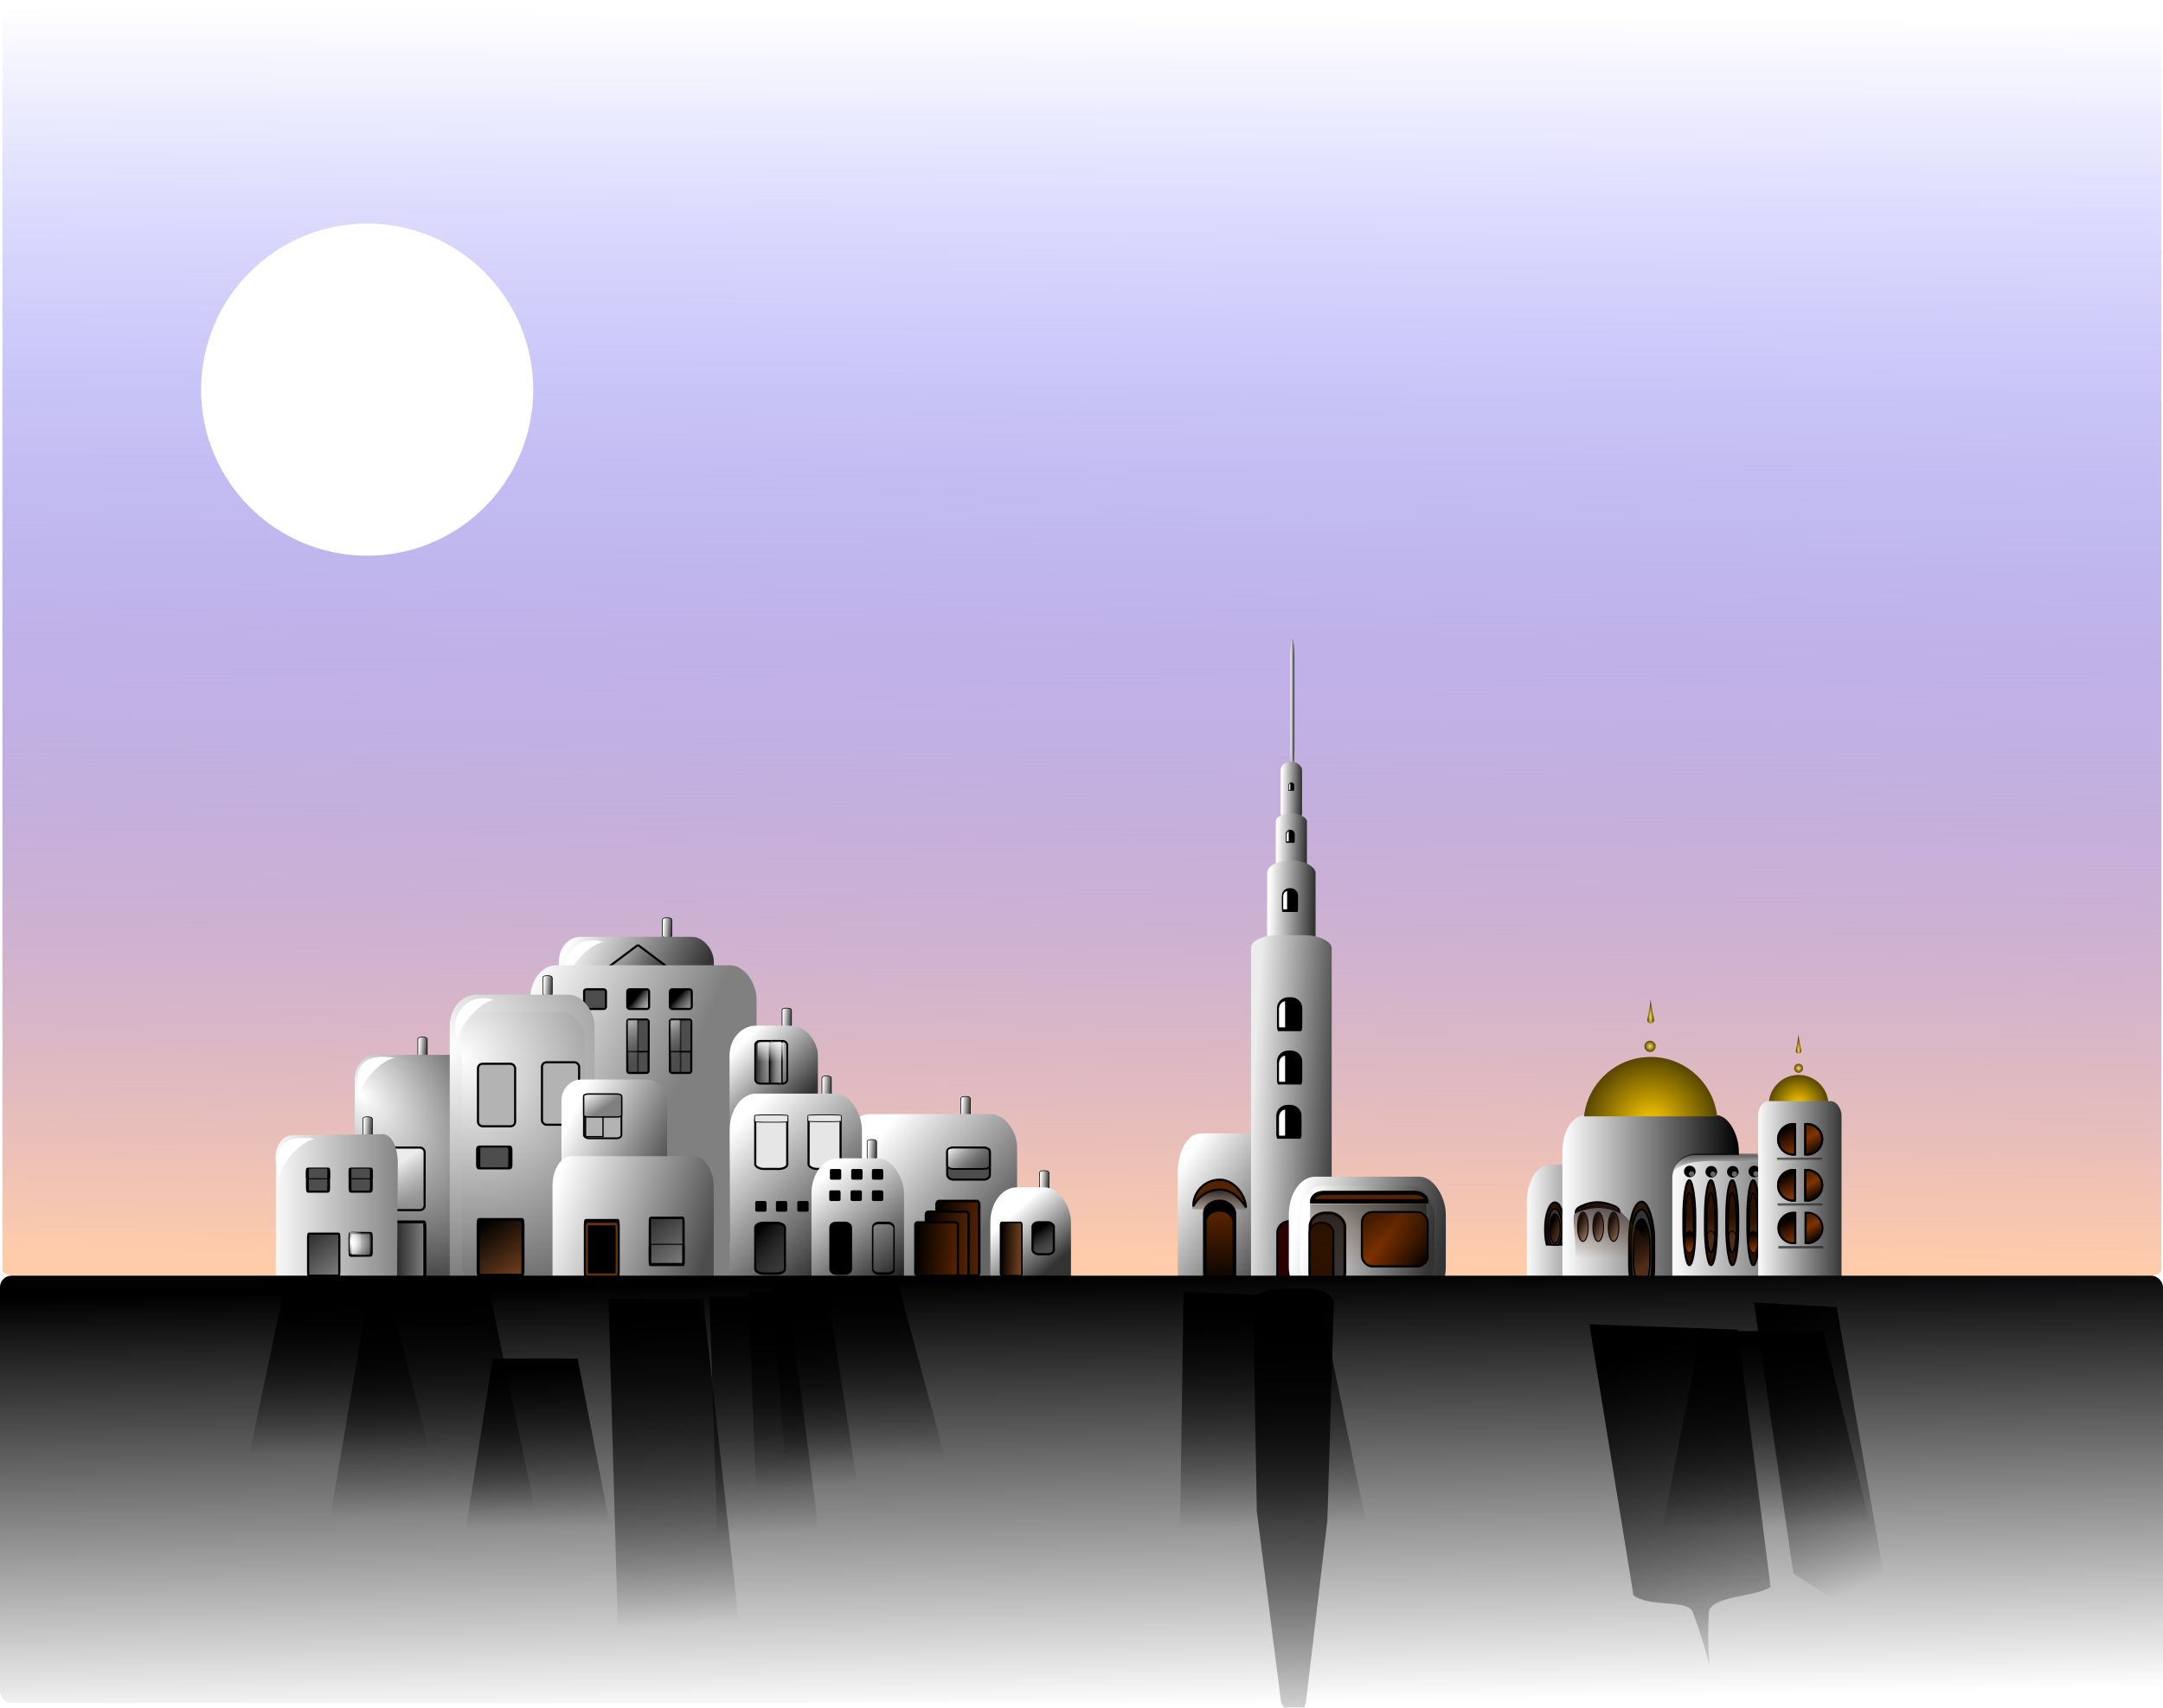 <?xml version="1.0" encoding="UTF-8"?>
<svg version="1.1" viewBox="0 0 1014.1 800.54" xmlns="http://www.w3.org/2000/svg" xmlns:xlink="http://www.w3.org/1999/xlink">
<defs>
<linearGradient id="g">
<stop offset="0"/>
<stop stop-opacity="0" offset="1"/>
</linearGradient>
<linearGradient id="i">
<stop offset="0"/>
<stop stop-color="#803300" offset="1"/>
</linearGradient>
<linearGradient id="o">
<stop stop-color="#fd5" offset="0"/>
<stop stop-color="#540" offset="1"/>
</linearGradient>
<linearGradient id="l">
<stop offset="0"/>
<stop stop-color="#a40" stop-opacity="0" offset="1"/>
</linearGradient>
<linearGradient id="r">
<stop stop-color="#fc0" offset="0"/>
<stop stop-color="#540" offset="1"/>
</linearGradient>
<linearGradient id="m">
<stop stop-color="#520" offset="0"/>
<stop stop-color="#803300" offset=".344"/>
<stop offset="1"/>
</linearGradient>
<linearGradient id="c">
<stop stop-color="#fff" offset="0"/>
<stop stop-color="#333" offset="1"/>
</linearGradient>
<linearGradient id="t">
<stop offset="0"/>
<stop stop-color="#520" stop-opacity="0" offset="1"/>
</linearGradient>
<linearGradient id="u">
<stop stop-color="#fff" offset="0"/>
<stop offset="1"/>
</linearGradient>
<linearGradient id="v">
<stop offset="0"/>
<stop stop-color="#784421" offset="1"/>
</linearGradient>
<linearGradient id="p">
<stop offset="0"/>
<stop stop-color="#520" offset="1"/>
</linearGradient>
<linearGradient id="e">
<stop stop-color="#f9f9f9" offset="0"/>
<stop stop-color="#333" offset="1"/>
</linearGradient>
<linearGradient id="w">
<stop stop-color="#333" offset="0"/>
<stop stop-color="#e6e6e6" stop-opacity="0" offset="1"/>
</linearGradient>
<linearGradient id="aa">
<stop stop-color="#333" offset="0"/>
<stop stop-color="#808080" offset="1"/>
</linearGradient>
<filter id="d" color-interpolation-filters="sRGB">
<feGaussianBlur stdDeviation="0.172"/>
</filter>
<linearGradient id="dh" x1="192.32" x2="206.48" y1="727.31" y2="746.52" gradientTransform="translate(-45.566 306.75)" gradientUnits="userSpaceOnUse" xlink:href="#aa"/>
<filter id="ad" color-interpolation-filters="sRGB">
<feGaussianBlur stdDeviation="0.045"/>
</filter>
<filter id="ac" color-interpolation-filters="sRGB">
<feGaussianBlur stdDeviation="0.136"/>
</filter>
<filter id="n" color-interpolation-filters="sRGB">
<feGaussianBlur stdDeviation="0.045"/>
</filter>
<filter id="dw" color-interpolation-filters="sRGB">
<feGaussianBlur stdDeviation="0.591"/>
</filter>
<radialGradient id="ak" cx="213.31" cy="982.01" r="34.593" gradientTransform="matrix(3.496 3.794 -3.34 3.181 2745.3 -2988.1)" gradientUnits="userSpaceOnUse" xlink:href="#c"/>
<linearGradient id="dg" x1="127.04" x2="190.52" y1="1016" y2="1016" gradientUnits="userSpaceOnUse">
<stop stop-color="#fff" offset="0"/>
<stop stop-color="#808080" offset="1"/>
</linearGradient>
<linearGradient id="df" x1="192.32" x2="206.48" y1="727.31" y2="746.52" gradientTransform="translate(32.83 304.73)" gradientUnits="userSpaceOnUse" xlink:href="#v"/>
<radialGradient id="aj" cx="171.21" cy="990.61" r="30.002" gradientTransform="matrix(2 2.5 -1.543 1.235 1356.4 -683.69)" gradientUnits="userSpaceOnUse">
<stop stop-color="#fff" offset="0"/>
<stop stop-color="#4d4d4d" offset="1"/>
</radialGradient>
<linearGradient id="de" x1="191.61" x2="205.57" y1="734.3" y2="734.3" gradientTransform="translate(32.83 304.73)" gradientUnits="userSpaceOnUse">
<stop offset="0"/>
<stop stop-color="#808080" offset="1"/>
</linearGradient>
<radialGradient id="q" cx="166.34" cy="1038.1" r="4.432" gradientTransform="matrix(.793 2.093 -1.709 1.128 1807.7 -482.01)" gradientUnits="userSpaceOnUse">
<stop stop-color="#fff" offset="0"/>
<stop stop-color="#fff" stop-opacity="0" offset="1"/>
</radialGradient>
<linearGradient id="z" x1="165" x2="172.58" y1="1037.4" y2="1037.4" gradientUnits="userSpaceOnUse" xlink:href="#g"/>
<linearGradient id="dd" x1="262.23" x2="338.81" y1="1007.2" y2="1032.7" gradientTransform="matrix(.949 0 0 .978 13.913 21.593)" gradientUnits="userSpaceOnUse">
<stop stop-color="#fff" offset="0"/>
<stop stop-color="#4d4d4d" offset="1"/>
</linearGradient>
<linearGradient id="y" x1="192.32" x2="206.48" y1="727.31" y2="746.52" gradientTransform="translate(32.83 304.73)" gradientUnits="userSpaceOnUse" xlink:href="#aa"/>
<linearGradient id="dc" x1="264.15" x2="329.44" y1="678.69" y2="710.13" gradientUnits="userSpaceOnUse">
<stop stop-color="#fff" offset="0"/>
<stop offset="1"/>
</linearGradient>
<linearGradient id="db" x1="276.4" x2="281.45" y1="968.65" y2="975.72" gradientUnits="userSpaceOnUse">
<stop stop-color="#e6e6e6" offset="0"/>
<stop stop-color="#808080" offset="1"/>
</linearGradient>
<linearGradient id="da" x1="249.63" x2="326.66" y1="910.44" y2="944.65" gradientTransform="matrix(1 0 0 1.012 0 -10.5)" gradientUnits="userSpaceOnUse">
<stop stop-color="#fff" offset="0"/>
<stop stop-color="#808080" offset="1"/>
</linearGradient>
<linearGradient id="cz" x1="266.55" x2="323.63" y1="898.19" y2="925.21" gradientUnits="userSpaceOnUse">
<stop stop-color="#fff" offset="0"/>
<stop stop-color="#333" offset="1"/>
</linearGradient>
<linearGradient id="cy" x1="316.56" x2="325" y1="933.92" y2="947.36" gradientUnits="userSpaceOnUse">
<stop stop-color="#e6e6e6" offset="0"/>
<stop stop-color="#4d4d4d" stop-opacity="0" offset="1"/>
</linearGradient>
<linearGradient id="cx" x1="295.97" x2="305" y1="934.43" y2="952.36" gradientUnits="userSpaceOnUse">
<stop stop-color="#e6e6e6" offset="0"/>
<stop stop-color="#4d4d4d" stop-opacity="0" offset="1"/>
</linearGradient>
<linearGradient id="cw" x1="294.84" x2="310" y1="594.59" y2="604.09" gradientUnits="userSpaceOnUse">
<stop stop-color="#999" offset="0"/>
<stop stop-color="#333" offset="1"/>
</linearGradient>
<linearGradient id="cv" x1="343.58" x2="410" y1="984.93" y2="1052.4" gradientUnits="userSpaceOnUse">
<stop stop-color="#fff" offset="0"/>
<stop offset="1"/>
</linearGradient>
<linearGradient id="x" x1="225.67" x2="244.71" y1="1032.6" y2="1055.5" gradientUnits="userSpaceOnUse" xlink:href="#g"/>
<linearGradient id="cu" x1="347.24" x2="375" y1="637.27" y2="664.09" gradientUnits="userSpaceOnUse" xlink:href="#c"/>
<linearGradient id="ct" x1="355.83" x2="368.96" y1="952.1" y2="952.23" gradientUnits="userSpaceOnUse" xlink:href="#w"/>
<linearGradient id="cs" x1="355.83" x2="368.96" y1="952.1" y2="952.23" gradientTransform="matrix(.56 0 0 1.011 162.84 -10.538)" gradientUnits="userSpaceOnUse" xlink:href="#w"/>
<linearGradient id="cr" x1="362.27" x2="362.39" y1="941.25" y2="952.1" gradientUnits="userSpaceOnUse">
<stop stop-color="#fff" offset="0"/>
<stop stop-color="#fff" stop-opacity="0" offset="1"/>
</linearGradient>
<linearGradient id="cq" x1="365.55" x2="369.59" y1="623.89" y2="624.14" gradientTransform="translate(2.525 307.76)" gradientUnits="userSpaceOnUse" xlink:href="#e"/>
<filter id="f" color-interpolation-filters="sRGB">
<feGaussianBlur stdDeviation="0.103"/>
</filter>
<linearGradient id="cp" x1="385.12" x2="425" y1="1010.6" y2="1062.4" gradientTransform="matrix(1 0 0 1.053 0 -56.33)" gradientUnits="userSpaceOnUse">
<stop stop-color="#fff" offset="0"/>
<stop offset="1"/>
</linearGradient>
<filter id="ab" color-interpolation-filters="sRGB">
<feGaussianBlur stdDeviation="0.117"/>
</filter>
<filter id="dv" color-interpolation-filters="sRGB">
<feGaussianBlur stdDeviation="0.117"/>
</filter>
<linearGradient id="co" x1="190.36" x2="200" y1="998.08" y2="1012.4" gradientUnits="userSpaceOnUse">
<stop stop-color="#ececec" offset="0"/>
<stop stop-color="#b3b3b3" stop-opacity="0" offset="1"/>
</linearGradient>
<linearGradient id="cn" x1="414.29" x2="465" y1="985.58" y2="1027.4" gradientUnits="userSpaceOnUse">
<stop stop-color="#fff" offset="0"/>
<stop stop-color="#666" offset="1"/>
</linearGradient>
<linearGradient id="cm" x1="474.64" x2="495" y1="1024.5" y2="1047.4" gradientUnits="userSpaceOnUse">
<stop stop-color="#fff" offset="0"/>
<stop stop-color="#333" offset="1"/>
</linearGradient>
<linearGradient id="cl" x1="430" x2="450" y1="732.67" y2="734.09" gradientUnits="userSpaceOnUse" xlink:href="#p"/>
<linearGradient id="ck" x1="430" x2="450" y1="732.67" y2="734.09" gradientTransform="matrix(1 0 0 1.2 5 159.45)" gradientUnits="userSpaceOnUse" xlink:href="#p"/>
<linearGradient id="cj" x1="430" x2="450" y1="732.67" y2="734.09" gradientTransform="matrix(1 0 0 1.4 10 10.63)" gradientUnits="userSpaceOnUse" xlink:href="#p"/>
<linearGradient id="ci" x1="445" x2="465" y1="684.09" y2="699.09" gradientTransform="matrix(1 0 0 .667 0 536.3)" gradientUnits="userSpaceOnUse">
<stop stop-color="#fff" offset="0"/>
<stop stop-color="#666" stop-opacity="0" offset="1"/>
</linearGradient>
<linearGradient id="ch" x1="430" x2="450" y1="732.67" y2="734.09" gradientTransform="matrix(.5 0 0 1 255 308.27)" gradientUnits="userSpaceOnUse" xlink:href="#v"/>
<linearGradient id="cg" x1="487.5" x2="495" y1="723.02" y2="734.09" gradientUnits="userSpaceOnUse">
<stop offset="0"/>
<stop stop-opacity="0" offset="1"/>
</linearGradient>
<radialGradient id="ai" cx="213.31" cy="982.01" r="34.593" gradientTransform="matrix(2.968 3.397 -2.835 2.847 2368.1 -2570.3)" gradientUnits="userSpaceOnUse" xlink:href="#c"/>
<filter id="du" color-interpolation-filters="sRGB">
<feGaussianBlur stdDeviation="1.416"/>
</filter>
<linearGradient id="cf" x1="365.55" x2="369.59" y1="623.89" y2="624.14" gradientTransform="translate(-53.571 265.41)" gradientUnits="userSpaceOnUse" xlink:href="#e"/>
<linearGradient id="ce" x1="365.55" x2="369.59" y1="623.89" y2="624.14" gradientTransform="translate(-109.64 292.55)" gradientUnits="userSpaceOnUse" xlink:href="#e"/>
<linearGradient id="cd" x1="553.82" x2="623.52" y1="1002.4" y2="1050.1" gradientUnits="userSpaceOnUse" xlink:href="#u"/>
<linearGradient id="cc" x1="588.16" x2="630.59" y1="968.52" y2="971.04" gradientUnits="userSpaceOnUse">
<stop stop-color="#ececec" offset="0"/>
<stop stop-color="#333" offset="1"/>
</linearGradient>
<linearGradient id="cb" x1="573.01" x2="574.02" y1="1023.8" y2="1058.4" gradientUnits="userSpaceOnUse">
<stop stop-color="#520" offset="0"/>
<stop stop-color="#520" stop-opacity="0" offset="1"/>
</linearGradient>
<linearGradient id="ca" x1="572.5" x2="573.01" y1="701.22" y2="716.62" gradientUnits="userSpaceOnUse" xlink:href="#t"/>
<filter id="dt" color-interpolation-filters="sRGB">
<feGaussianBlur stdDeviation="0.189"/>
</filter>
<linearGradient id="bz" x1="608.11" x2="676.8" y1="1030.4" y2="1041.8" gradientUnits="userSpaceOnUse" xlink:href="#c"/>
<linearGradient id="s" x1="608.11" x2="676.8" y1="1030.4" y2="1041.8" gradientTransform="matrix(.856 0 0 .856 92.497 149.27)" gradientUnits="userSpaceOnUse" xlink:href="#c"/>
<filter id="ds" color-interpolation-filters="sRGB">
<feGaussianBlur stdDeviation="0.572"/>
</filter>
<filter id="dr" color-interpolation-filters="sRGB">
<feGaussianBlur stdDeviation="1.143"/>
</filter>
<filter id="dq" color-interpolation-filters="sRGB">
<feGaussianBlur stdDeviation="0.409"/>
</filter>
<linearGradient id="by" x1="642.71" x2="669.98" y1="717.07" y2="737.53" gradientUnits="userSpaceOnUse" xlink:href="#m"/>
<filter id="dp" x="-.026" y="-.295" width="1.052" height="1.589" color-interpolation-filters="sRGB">
<feGaussianBlur stdDeviation="0.591"/>
</filter>
<linearGradient id="bx" x1="641.7" x2="641.19" y1="702.17" y2="740.56" gradientUnits="userSpaceOnUse" xlink:href="#t"/>
<filter id="do" color-interpolation-filters="sRGB">
<feGaussianBlur stdDeviation="0.447"/>
</filter>
<linearGradient id="bw" x1="595.99" x2="616.95" y1="570.6" y2="571.11" gradientUnits="userSpaceOnUse" xlink:href="#c"/>
<linearGradient id="bv" x1="595.99" x2="616.95" y1="570.6" y2="571.11" gradientTransform="matrix(.643 0 0 .643 216.55 482.51)" gradientUnits="userSpaceOnUse" xlink:href="#c"/>
<linearGradient id="bu" x1="595.99" x2="616.95" y1="570.6" y2="571.11" gradientTransform="matrix(.443 0 0 .66 337.82 448.75)" gradientUnits="userSpaceOnUse" xlink:href="#c"/>
<linearGradient id="bt" x1="595.99" x2="616.95" y1="570.6" y2="571.11" gradientTransform="matrix(.081 0 0 1.433 557.74 -33.279)" gradientUnits="userSpaceOnUse" xlink:href="#c"/>
<linearGradient id="bs" x1="716.2" x2="759.63" y1="1033.9" y2="1033.9" gradientUnits="userSpaceOnUse" xlink:href="#c"/>
<linearGradient id="br" x1="733.42" x2="816.15" y1="1023.8" y2="1023.8" gradientUnits="userSpaceOnUse" xlink:href="#u"/>
<linearGradient id="bq" x1="784.39" x2="855.09" y1="1034.4" y2="1034.4" gradientUnits="userSpaceOnUse" xlink:href="#c"/>
<linearGradient id="bp" x1="824.29" x2="865.19" y1="1016.3" y2="1016.3" gradientUnits="userSpaceOnUse" xlink:href="#c"/>
<radialGradient id="ah" cx="776.07" cy="657.67" r="31.929" gradientTransform="translate(-1.284 15.357)" gradientUnits="userSpaceOnUse" xlink:href="#r"/>
<linearGradient id="bo" x1="728.75" x2="737.68" y1="1027.7" y2="1031.6" gradientTransform="translate(0 -.357)" gradientUnits="userSpaceOnUse" xlink:href="#l"/>
<linearGradient id="bn" x1="768.04" x2="776.43" y1="1031.5" y2="1045" gradientUnits="userSpaceOnUse">
<stop offset="0"/>
<stop stop-color="#502d16" offset="1"/>
</linearGradient>
<linearGradient id="bm" x1="728.75" x2="737.68" y1="1027.7" y2="1031.6" gradientTransform="translate(27.5,-1.25)" gradientUnits="userSpaceOnUse" xlink:href="#l"/>
<linearGradient id="bl" x1="728.75" x2="737.68" y1="1027.7" y2="1031.6" gradientTransform="translate(20.312 -1.25)" gradientUnits="userSpaceOnUse" xlink:href="#l"/>
<linearGradient id="bk" x1="728.75" x2="737.68" y1="1027.7" y2="1031.6" gradientTransform="translate(13.125,-1.25)" gradientUnits="userSpaceOnUse" xlink:href="#l"/>
<linearGradient id="bj" x1="749.91" x2="750.06" y1="1021.4" y2="1036.8" gradientTransform="matrix(1.376 0 0 1.713 -282.1 -731.54)" gradientUnits="userSpaceOnUse">
<stop stop-color="#241c1c" offset="0"/>
<stop stop-color="#520" stop-opacity="0" offset="1"/>
</linearGradient>
<filter id="dn" color-interpolation-filters="sRGB">
<feGaussianBlur stdDeviation="0.537"/>
</filter>
<linearGradient id="k" x1="795.27" x2="791.07" y1="1033.2" y2="1025.8" gradientUnits="userSpaceOnUse">
<stop stop-color="#502d16" offset="0"/>
<stop stop-color="#502d16" stop-opacity="0" offset="1"/>
</linearGradient>
<linearGradient id="j" x1="792.59" x2="793.39" y1="1032.4" y2="1040" gradientUnits="userSpaceOnUse" xlink:href="#i"/>
<linearGradient id="bi" x1="805.18" x2="805.71" y1="995.96" y2="1003.1" gradientUnits="userSpaceOnUse">
<stop offset="0"/>
<stop stop-color="#fff" offset="1"/>
</linearGradient>
<radialGradient id="ag" cx="776.07" cy="657.67" r="31.929" gradientTransform="matrix(.445 0 0 .445 498.68 679.53)" gradientUnits="userSpaceOnUse" xlink:href="#r"/>
<radialGradient id="h" cx="844.87" cy="647.53" r="2.098" gradientUnits="userSpaceOnUse" xlink:href="#o"/>
<radialGradient id="af" cx="844.76" cy="647.32" r="2.098" gradientTransform="matrix(.878 -.011 .049 3.755 71.505 -1774.7)" gradientUnits="userSpaceOnUse" xlink:href="#o"/>
<radialGradient id="ae" cx="844.76" cy="647.32" r="2.098" gradientTransform="matrix(.675 -.009 .037 2.885 180.61 -928.68)" gradientUnits="userSpaceOnUse" xlink:href="#o"/>
<filter id="dm" color-interpolation-filters="sRGB">
<feGaussianBlur stdDeviation="0.38"/>
</filter>
<linearGradient id="bh" x1="837.16" x2="842.47" y1="983.67" y2="995.04" gradientUnits="userSpaceOnUse" xlink:href="#i"/>
<linearGradient id="bg" x1="837.16" x2="841.46" y1="1005.1" y2="1015.2" gradientUnits="userSpaceOnUse" xlink:href="#i"/>
<linearGradient id="bf" x1="837.92" x2="842.34" y1="1026.6" y2="1036.5" gradientUnits="userSpaceOnUse" xlink:href="#i"/>
<linearGradient id="be" x1="848.53" x2="855.22" y1="982.66" y2="994.15" gradientUnits="userSpaceOnUse" xlink:href="#m"/>
<linearGradient id="bd" x1="848.65" x2="854.34" y1="1005.3" y2="1015.2" gradientUnits="userSpaceOnUse" xlink:href="#m"/>
<linearGradient id="bc" x1="849.03" x2="854.84" y1="1025.1" y2="1034.6" gradientUnits="userSpaceOnUse" xlink:href="#m"/>
<filter id="dl" color-interpolation-filters="sRGB">
<feGaussianBlur stdDeviation="0.622"/>
</filter>
<filter id="dk" color-interpolation-filters="sRGB">
<feGaussianBlur stdDeviation="1.067"/>
</filter>
<linearGradient id="bb" x1="844.31" x2="844.34" y1="688.23" y2="690.24" gradientUnits="userSpaceOnUse">
<stop offset="0"/>
<stop stop-opacity="0" offset="1"/>
</linearGradient>
<linearGradient id="ba" x1="844.74" x2="844.77" y1="687.96" y2="690.21" gradientUnits="userSpaceOnUse">
<stop offset="0"/>
<stop stop-opacity="0" offset="1"/>
</linearGradient>
<linearGradient id="az" x1="844.9" x2="844.96" y1="687.27" y2="690.65" gradientUnits="userSpaceOnUse">
<stop offset="0"/>
<stop stop-opacity="0" offset="1"/>
</linearGradient>
<linearGradient id="ay" x1="318.93" x2="324.55" y1="921.29" y2="926.56" gradientUnits="userSpaceOnUse">
<stop offset="0"/>
<stop stop-color="#4d4d4d" stop-opacity="0" offset="1"/>
</linearGradient>
<linearGradient id="ax" x1="299.02" x2="304.29" y1="922.09" y2="926.38" gradientUnits="userSpaceOnUse">
<stop offset="0"/>
<stop stop-color="#4d4d4d" stop-opacity="0" offset="1"/>
</linearGradient>
<filter id="dj" color-interpolation-filters="sRGB">
<feGaussianBlur stdDeviation="0.097"/>
</filter>
<linearGradient id="aw" x1="365.55" x2="369.59" y1="623.89" y2="624.14" gradientTransform="translate(-168.23 321.34)" gradientUnits="userSpaceOnUse" xlink:href="#e"/>
<linearGradient id="av" x1="365.55" x2="369.59" y1="623.89" y2="624.14" gradientTransform="translate(-193.99 358.72)" gradientUnits="userSpaceOnUse" xlink:href="#e"/>
<linearGradient id="au" x1="365.55" x2="369.59" y1="623.89" y2="624.14" gradientTransform="translate(86.368 349.18)" gradientUnits="userSpaceOnUse" xlink:href="#e"/>
<linearGradient id="at" x1="365.55" x2="369.59" y1="623.89" y2="624.14" gradientTransform="translate(21.213 339.58)" gradientUnits="userSpaceOnUse" xlink:href="#e"/>
<linearGradient id="as" x1="365.55" x2="369.59" y1="623.89" y2="624.14" gradientTransform="translate(42.426 369.38)" gradientUnits="userSpaceOnUse" xlink:href="#e"/>
<linearGradient id="ar" x1="365.55" x2="369.59" y1="623.89" y2="624.14" gradientTransform="translate(123.24 384.03)" gradientUnits="userSpaceOnUse" xlink:href="#e"/>
<linearGradient id="aq" x1="483.64" x2="484.35" y1="1052.7" y2="1133.2" gradientTransform="matrix(1.16 0 0 2.504 -10.69 -1583.2)" gradientUnits="userSpaceOnUse">
<stop offset="0"/>
<stop stop-color="#fff" offset="1"/>
</linearGradient>
<linearGradient id="ap" x1="513.16" x2="516.19" y1="730.96" y2="152.15" gradientTransform="matrix(1.004 0 0 1.012 -.917 -147.83)" gradientUnits="userSpaceOnUse">
<stop stop-color="#fca" offset="0"/>
<stop stop-color="#00f" stop-opacity="0" offset="1"/>
</linearGradient>
<linearGradient id="ao" x1="153.54" x2="155.56" y1="610.63" y2="681.34" gradientUnits="userSpaceOnUse" xlink:href="#g"/>
<filter id="a" x="-.144" y="-.103" width="1.288" height="1.206">
<feGaussianBlur stdDeviation="3.207"/>
</filter>
<linearGradient id="b" x1="153.54" x2="155.56" y1="610.63" y2="681.34" gradientTransform="translate(52.426 449.3)" gradientUnits="userSpaceOnUse" xlink:href="#g"/>
<linearGradient id="an" x1="606.12" x2="607.57" y1="1063.5" y2="1273.6" gradientTransform="matrix(1 0 0 1.114 0 -120.32)" gradientUnits="userSpaceOnUse">
<stop offset="0"/>
<stop stop-opacity="0" offset="1"/>
</linearGradient>
<filter id="di" x="-.418" y="-.078" width="1.836" height="1.157">
<feGaussianBlur stdDeviation="6.588"/>
</filter>
<linearGradient id="am" x1="153.54" x2="183.41" y1="610.63" y2="695.31" gradientTransform="translate(52.426 449.3)" gradientUnits="userSpaceOnUse" xlink:href="#g"/>
<linearGradient id="al" x1="153.54" x2="171.97" y1="610.63" y2="705.78" gradientTransform="translate(52.426 449.3)" gradientUnits="userSpaceOnUse" xlink:href="#g"/>
</defs>
<g transform="translate(-.909 -454.35)">
<path transform="translate(.909 454.35)" d="m6.531 0c-3 0-5.406 1.125-5.406 2.531v592.94c0 1.41 2.406 2.53 5.406 2.53h1001.4c3 0 5.4-1.12 5.4-2.53v-592.94c0-1.405-2.4-2.53-5.4-2.53h-1001.4zm165.63 104.81c43 0 77.84 34.88 77.84 77.88s-34.84 77.84-77.84 77.84-77.879-34.84-77.879-77.84 34.879-77.88 77.879-77.88z" fill="url(#ap)" fill-rule="evenodd"/>
<rect x="311.47" y="884.62" width="4.419" height="9.344" rx="1.692" ry=".863" fill="url(#cf)" fill-rule="evenodd" filter="url(#f)" stroke="#000" stroke-width=".3"/>
<rect x="262.92" y="893.55" width="72.671" height="148.94" rx="10.235" ry="11.672" fill="url(#cz)" fill-rule="evenodd"/>
<path d="m266.79 914.72c0.426-6.644 9.913-17.577 16.951-18.754-13.742-4.184-21.334 9.206-16.951 18.754z" fill="#fff" fill-rule="evenodd"/>
<path transform="translate(0 308.27)" d="m300 589.09-20 15h40l-20-15" fill="url(#cw)" stroke="#000" stroke-width="1px"/>
<rect x="249.48" y="906.87" width="106.13" height="160.49" rx="12.373" ry="15.813" fill="url(#da)" fill-rule="evenodd"/>
<rect x="196.81" y="940.56" width="4.419" height="9.344" rx="1.692" ry=".863" fill="url(#aw)" fill-rule="evenodd" filter="url(#f)" stroke="#000" stroke-width=".3"/>
<rect x="167.23" y="948.87" width="60.005" height="118.59" rx="9.361" ry="11.918" fill="url(#aj)" fill-rule="evenodd"/>
<rect transform="matrix(1.433 0 0 1.326 -141.52 -339.4)" x="223.75" y="1030.6" width="14.647" height="19.698" rx=".285" ry="1.766" fill="url(#de)" fill-rule="evenodd" filter="url(#d)" stroke="#000" stroke-width="1px"/>
<rect x="182.57" y="992.36" width="17.425" height="29.294" rx="2.138" ry="2.122" fill="url(#co)" fill-rule="evenodd" filter="url(#ab)" stroke="#000" stroke-width="1px"/>
<rect x="171.05" y="977.93" width="4.419" height="9.344" rx="1.692" ry=".863" fill="url(#av)" fill-rule="evenodd" filter="url(#f)" stroke="#000" stroke-width=".3"/>
<path transform="matrix(.993 0 0 1.312 1.084 -307.25)" d="m137.71 986.14 42.839-0.357c4.232 0 7.103 4.732 7.103 10.389l-0.357 39.028c0 5.657-4.478 11.103-8.71 11.103h-39.981c-4.232 0-8.531-4.732-8.531-10.389v-39.742c-1.071-6.192 3.407-10.032 7.638-10.032z" fill="url(#dg)" fill-rule="evenodd" filter="url(#dw)"/>
<rect x="145.35" y="1032.7" width="14.647" height="19.698" rx=".285" ry="1.766" fill="url(#dh)" fill-rule="evenodd" filter="url(#d)" stroke="#000" stroke-width="1px"/>
<rect transform="matrix(1.32 0 0 1 -52.789 0)" x="165" y="1032.4" width="7.576" height="10.607" rx=".285" ry="1.766" fill="#4d4d4d" fill-rule="evenodd" filter="url(#n)" stroke="#000" stroke-width="1px"/>
<rect transform="matrix(1.32 0 0 1 -52.789 0)" x="165" y="1002.4" width="7.576" height="10.607" rx=".285" ry="1.766" fill="#4d4d4d" fill-rule="evenodd" filter="url(#ac)" stroke="#000" stroke-width="1px"/>
<rect transform="matrix(1.32 0 0 1 -46.39 0)" x="145" y="1002.4" width="7.576" height="10.607" rx=".285" ry="1.766" fill="#4d4d4d" fill-rule="evenodd" filter="url(#ad)" stroke="#000" stroke-width="1px"/>
<rect x="274.77" y="918.14" width="10.228" height="9.218" rx="1.035" ry="1.018" fill="#4d4d4d" fill-rule="evenodd" stroke="#000" stroke-width="1px"/>
<rect x="255.4" y="911.77" width="4.419" height="9.344" rx="1.692" ry=".863" fill="url(#ce)" fill-rule="evenodd" filter="url(#f)" stroke="#000" stroke-width=".3"/>
<rect x="211.77" y="920.68" width="67.896" height="146.56" rx="12.214" ry="14.729" fill="url(#ak)" fill-rule="evenodd"/>
<rect x="217.44" y="928.72" width="57.636" height="131.2" rx="10.368" ry="13.185" fill="url(#ai)" fill-rule="evenodd" filter="url(#du)"/>
<rect x="255" y="952.36" width="17.425" height="29.294" rx="2.138" ry="2.122" fill="#b3b3b3" fill-rule="evenodd" filter="url(#dv)" stroke="#000" stroke-width="1px"/>
<rect transform="translate(0 308.27)" x="264.15" y="652.17" width="49.497" height="53.033" rx="9.377" ry="9.847" fill="url(#dc)" fill-rule="evenodd"/>
<rect x="259.96" y="996.39" width="75.57" height="70.968" rx="8.88" ry="13.699" fill="url(#dd)" fill-rule="evenodd"/>
<rect x="451.41" y="968.39" width="4.419" height="9.344" rx="1.692" ry=".863" fill="url(#au)" fill-rule="evenodd" filter="url(#f)" stroke="#000" stroke-width=".3"/>
<rect x="396.52" y="976.64" width="81.239" height="90.722" rx="12.367" ry="15.313" fill="url(#cn)" fill-rule="evenodd"/>
<rect x="488.28" y="1003.2" width="4.419" height="9.344" rx="1.692" ry=".863" fill="url(#ar)" fill-rule="evenodd" filter="url(#f)" stroke="#000" stroke-width=".3"/>
<rect x="465.22" y="1011" width="37.798" height="56.991" rx="12.352" ry="16.333" fill="url(#cm)" fill-rule="evenodd"/>
<rect x="553.09" y="985.72" width="71.153" height="88.326" rx="10.633" ry="18.271" fill="url(#cd)" fill-rule="evenodd"/>
<path transform="translate(0 308.27)" d="m560.63 713.03h24.749c-0.67-4.782-5.103-9.844-13.132-9.344-7.28 0.595-10.61 4.954-12.627 8.839" fill="url(#ca)"/>
<rect x="605.93" y="753.9" width="1.841" height="60.79" rx="1.001" ry="8.498" fill="url(#bt)" fill-rule="evenodd"/>
<rect x="601.31" y="811.45" width="10.065" height="28.009" rx="5.474" ry="3.916" fill="url(#bu)" fill-rule="evenodd"/>
<rect x="599.04" y="835.68" width="14.611" height="27.274" rx="7.946" ry="3.813" fill="url(#bv)" fill-rule="evenodd"/>
<rect transform="translate(0 308.27)" x="594.98" y="549.39" width="22.728" height="42.426" rx="12.361" ry="5.931" fill="url(#bw)" fill-rule="evenodd"/>
<rect x="587.43" y="892.79" width="37.825" height="177.73" rx="12.361" ry="5.931" fill="url(#cc)" fill-rule="evenodd"/>
<rect transform="translate(0 308.27)" x="599.78" y="718.59" width="11.617" height="34.345" rx="6.342" ry="5.319" fill="#2b0000" fill-rule="evenodd" stroke="#000" stroke-width="1px"/>
<rect x="605.15" y="1006" width="73.612" height="59.975" rx="12.357" ry="17.743" fill="url(#bz)" fill-rule="evenodd"/>
<rect x="716.76" y="1000.4" width="42.304" height="67.052" rx="10.623" ry="17.588" fill="url(#bs)" fill-rule="evenodd"/>
<path transform="translate(0 308.27)" d="m729.91 709.81c-2.523 0-4.562 5.531-4.562 12.406v0.531c0 2.503 0.286 4.836 0.75 6.781h7.625c0.464-1.945 0.75-4.278 0.75-6.781v-0.531c0-6.875-2.04-12.406-4.562-12.406z" fill="#2b1100" fill-rule="evenodd" stroke="#000" stroke-width="1px"/>
<path d="m729.91 1021c-1.81 0-3.25 3.943-3.25 8.875v0.406c0 3.279 0.63 6.112 1.594 7.656h3.312c0.965-1.543 1.625-4.373 1.625-7.656v-0.406c0-4.932-1.472-8.875-3.281-8.875z" fill="#333" fill-rule="evenodd" stroke="#000" stroke-width=".717px"/>
<rect x="733.42" y="977.16" width="82.731" height="93.337" rx="10.64" ry="16.912" fill="url(#br)" fill-rule="evenodd"/>
<rect x="784.96" y="995.87" width="69.554" height="77.131" rx="10.631" ry="10.999" fill="url(#bq)" fill-rule="evenodd"/>
<rect x="367.57" y="926.98" width="4.419" height="9.344" rx="1.692" ry=".863" fill="url(#cq)" fill-rule="evenodd" filter="url(#f)" stroke="#000" stroke-width=".3"/>
<rect transform="translate(0 308.27)" x="342.95" y="626.92" width="41.416" height="113.64" rx="12.379" ry="13.896" fill="url(#cu)" fill-rule="evenodd"/>
<rect x="386.26" y="958.8" width="4.419" height="9.344" rx="1.692" ry=".863" fill="url(#at)" fill-rule="evenodd" filter="url(#f)" stroke="#000" stroke-width=".3"/>
<rect x="342.99" y="967.05" width="62.031" height="100.31" rx="12.36" ry="17.036" fill="url(#cv)" fill-rule="evenodd"/>
<rect x="380" y="977.36" width="15" height="25" rx="3.975" ry="2.129" fill="#e6e6e6" fill-rule="evenodd" stroke="#000" stroke-width="1px"/>
<rect x="407.47" y="988.6" width="4.419" height="9.344" rx="1.692" ry=".863" fill="url(#as)" fill-rule="evenodd" filter="url(#f)" stroke="#000" stroke-width=".3"/>
<rect x="381.36" y="997.36" width="43.383" height="70" rx="12.364" ry="16.602" fill="url(#cp)" fill-rule="evenodd"/>
<rect transform="matrix(1.433 0 0 1.326 -95.539 -340.52)" x="223.75" y="1030.6" width="14.647" height="19.698" rx=".285" ry="1.766" fill="url(#df)" fill-rule="evenodd" filter="url(#d)" stroke="#000" stroke-width="1px"/>
<rect transform="matrix(1.988 0 0 .964 -222.71 33.889)" x="225.26" y="993.77" width="7.576" height="10.607" rx=".285" ry="1.766" fill="#4d4d4d" fill-rule="evenodd" filter="url(#n)" stroke="#000" stroke-width="1px"/>
<rect x="225" y="953.07" width="17.425" height="29.294" rx="2.138" ry="2.122" fill="#b3b3b3" fill-rule="evenodd" filter="url(#ab)" stroke="#000" stroke-width="1px"/>
<rect transform="matrix(1.32 0 0 1 -52.789 0)" x="165" y="1032.4" width="7.576" height="10.607" rx=".285" ry="1.766" fill="url(#q)" fill-rule="evenodd" filter="url(#n)" stroke="url(#z)" stroke-width="1px"/>
<rect transform="matrix(.709 0 0 .969 47.852 31.554)" x="165" y="1032.4" width="7.576" height="10.607" rx=".285" ry="1.766" fill="url(#q)" fill-rule="evenodd" filter="url(#n)" stroke="url(#z)" stroke-width="1px"/>
<rect transform="matrix(1.077 0 0 1.335 34.187 -349.36)" x="223.75" y="1030.6" width="14.647" height="19.698" rx=".285" ry="1.766" fill-rule="evenodd" filter="url(#d)" stroke="#000" stroke-width="1px"/>
<rect transform="matrix(1.077 0 0 1.102 64.618 -110.43)" x="223.75" y="1030.6" width="14.647" height="19.698" rx=".285" ry="1.766" fill="url(#y)" fill-rule="evenodd" filter="url(#d)" stroke="#000" stroke-width="1px"/>
<rect transform="matrix(1.077 0 0 .508 64.618 514.14)" x="223.75" y="1030.6" width="14.647" height="19.698" rx=".285" ry="1.766" fill="url(#y)" fill-rule="evenodd" filter="url(#d)" stroke="#000" stroke-width="1px"/>
<rect transform="matrix(.954 0 0 1.206 62.592 -214.69)" x="223.75" y="1030.6" width="14.647" height="19.698" rx=".285" ry="1.766" fill-rule="evenodd" filter="url(#d)" stroke="#663111" stroke-width="1px"/>
<rect x="274.67" y="967.38" width="17.583" height="20.613" rx="2.157" ry="1.493" fill="#b3b3b3" fill-rule="evenodd" stroke="#000" stroke-width=".843px"/>
<rect x="295" y="918.14" width="10.228" height="9.218" rx="1.035" ry="1.018" fill="url(#ax)" fill-rule="evenodd" filter="url(#dj)" stroke="#000" stroke-width="1px"/>
<rect x="315" y="918.14" width="10.228" height="9.218" rx="1.035" ry="1.018" fill="url(#ay)" fill-rule="evenodd" stroke="#000" stroke-width="1px"/>
<rect transform="translate(0 308.27)" x="295" y="624.09" width="10" height="25" rx="1" ry="1" fill="#4d4d4d" fill-rule="evenodd" stroke="#000" stroke-width="1px"/>
<rect x="315" y="932.36" width="10" height="25" rx="1" ry="1" fill="#4d4d4d" fill-rule="evenodd" stroke="#000" stroke-width="1px"/>
<rect x="295" y="932.36" width="10" height="15" rx="1" ry=".6" fill="#4d4d4d" fill-rule="evenodd" stroke="#000" stroke-width=".775px"/>
<rect x="295" y="932.36" width="5" height="25" rx=".5" ry="1" fill="url(#cx)" fill-rule="evenodd" opacity=".59" stroke="#000" stroke-width=".707px"/>
<rect x="315" y="932.36" width="10" height="15" rx="1" ry=".6" fill="#4d4d4d" fill-rule="evenodd" stroke="#000" stroke-width=".775px"/>
<rect x="315" y="932.36" width="5" height="25" rx=".5" ry="1" fill="url(#cy)" fill-rule="evenodd" opacity=".59" stroke="#000" stroke-width=".707px"/>
<rect transform="matrix(.954 0 0 1.206 141.51 -215.22)" x="223.75" y="1030.6" width="14.647" height="19.698" rx="4.167" ry="1.766" fill="url(#x)" fill-rule="evenodd" filter="url(#d)" stroke="#000" stroke-width="1px"/>
<rect transform="translate(0 308.27)" x="355" y="669.09" width="15" height="25" rx="3.975" ry="2.129" fill="#e6e6e6" fill-rule="evenodd" stroke="#000" stroke-width="1px"/>
<rect x="355" y="942.36" width="15" height="20" rx="2.082" ry="1.894" fill="url(#ct)" fill-rule="evenodd" stroke="#000" stroke-width=".894px"/>
<rect x="361.71" y="942.25" width="5.814" height="20.043" rx="1.166" ry=".04" fill="url(#cs)" fill-rule="evenodd" stroke="#000" stroke-width=".673px"/>
<rect x="356.09" y="942.94" width="12.193" height="9.112" rx="1.692" ry=".863" fill="url(#cr)" fill-rule="evenodd"/>
<rect x="354.69" y="977.05" width="15.624" height="3.4" rx="4.141" ry=".29" fill="#e6e6e6" fill-rule="evenodd" stroke="#000" stroke-width=".376px"/>
<rect x="379.68" y="977.04" width="15.637" height="3.161" rx="4.144" ry=".269" fill="#e6e6e6" fill-rule="evenodd" stroke="#000" stroke-width=".363px"/>
<rect x="355" y="1017.4" width="5.303" height="5" ry=".714" fill-rule="evenodd"/>
<rect x="364.7" y="1017.4" width="5.303" height="5" ry=".714" fill-rule="evenodd"/>
<rect x="374.7" y="1017.4" width="5.303" height="5" ry=".714" fill-rule="evenodd"/>
<rect transform="matrix(.683 0 0 1.206 237.24 -215.22)" x="223.75" y="1030.6" width="14.647" height="19.698" rx="4.167" ry="1.766" fill-rule="evenodd" filter="url(#d)" stroke="#000" stroke-width="1px"/>
<rect transform="matrix(.683 0 0 1.206 257.24 -215.22)" x="223.75" y="1030.6" width="14.647" height="19.698" rx="4.167" ry="1.766" fill="url(#x)" fill-rule="evenodd" filter="url(#d)" stroke="#000" stroke-width="1px"/>
<rect x="409.7" y="1012.4" width="5.303" height="5" ry=".714" fill-rule="evenodd"/>
<rect x="399.7" y="1012.4" width="5.303" height="5" ry=".714" fill-rule="evenodd"/>
<rect x="389.7" y="1012.4" width="5.303" height="5" ry=".714" fill-rule="evenodd"/>
<rect x="390" y="1002.4" width="5.303" height="5" ry=".714" fill-rule="evenodd"/>
<rect x="400" y="1002.4" width="5.303" height="5" ry=".714" fill-rule="evenodd"/>
<rect x="409.7" y="1002.4" width="5.303" height="5" ry=".714" fill-rule="evenodd"/>
<rect transform="matrix(1.32 0 0 .471 -46.39 529.85)" x="145" y="1002.4" width="7.576" height="10.607" rx=".285" ry="1.766" fill="#4d4d4d" fill-rule="evenodd" filter="url(#ad)" stroke="#000" stroke-width="1px"/>
<rect transform="matrix(1.32 0 0 .471 -52.789 529.85)" x="165" y="1002.4" width="7.576" height="10.607" rx=".285" ry="1.766" fill="#4d4d4d" fill-rule="evenodd" filter="url(#ac)" stroke="#000" stroke-width="1px"/>
<rect x="440" y="1017.4" width="20" height="35" rx="1.1" ry="1.558" fill="url(#cj)" fill-rule="evenodd" stroke="#000" stroke-width="1.183px"/>
<rect x="435" y="1022.4" width="20" height="30" rx="1.1" ry="1.336" fill="url(#ck)" fill-rule="evenodd" stroke="#000" stroke-width="1.095px"/>
<rect transform="translate(0 308.27)" x="430" y="719.09" width="20" height="25" rx="1.1" ry="1.113" fill="url(#cl)" fill-rule="evenodd" stroke="#000" stroke-width="1px"/>
<rect transform="translate(0 308.27)" x="445" y="684.09" width="20" height="15" rx="2.845" ry="2.129" fill="#4d4d4d" fill-rule="evenodd" stroke="#000" stroke-width="1px"/>
<rect x="445" y="992.36" width="20" height="10" rx="2.845" ry="1.419" fill="url(#ci)" fill-rule="evenodd" stroke="#000" stroke-width=".817px"/>
<rect x="470" y="1027.4" width="10" height="25" rx=".55" ry="1.113" fill="url(#ch)" fill-rule="evenodd" stroke="#000" stroke-width=".707px"/>
<rect transform="translate(0 308.27)" x="485" y="719.09" width="10" height="15" rx="2.845" ry="2.129" fill="url(#cg)" fill-rule="evenodd" stroke="#000" stroke-width="1px"/>
<path transform="translate(0 308.27)" d="m604.66 664.53c-2.699 0-4.875 2.042-4.875 4.562v8.844c0 0.536 0.101 1.024 0.281 1.5h10.281c0.18-0.476 0.281-0.964 0.281-1.5v-8.844c0-2.52-2.176-4.562-4.875-4.562h-1.094z" fill-rule="evenodd" stroke="#000" stroke-width="1px"/>
<path d="m605 947.36c-2.699 0-4.875 2.042-4.875 4.562v8.844c0 0.536 0.101 1.024 0.281 1.5h10.281c0.18-0.476 0.281-0.964 0.281-1.5v-8.844c0-2.52-2.176-4.562-4.875-4.562h-1.094z" fill-rule="evenodd" stroke="#000" stroke-width="1px"/>
<g fill-rule="evenodd" stroke="#000">
<path d="m605 922.36c-2.699 0-4.875 2.042-4.875 4.562v8.844c0 0.536 0.101 1.024 0.281 1.5h10.281c0.18-0.476 0.281-0.964 0.281-1.5v-8.844c0-2.52-2.176-4.562-4.875-4.562h-1.094z" stroke-width="1px"/>
<path d="m603.66 923.36c-1.952 0-3.5 1.797-3.5 4v7.719c0 0.468 0.057 0.896 0.188 1.312h3.469v-13.031h-0.156z" fill="#fff" stroke-width=".795px"/>
</g>
<path d="m603.66 948.87c-1.952 0-3.5 1.797-3.5 4v7.719c0 0.468 0.057 0.896 0.188 1.312h3.469v-13.031h-0.156z" fill="#fff" fill-rule="evenodd" stroke="#000" stroke-width=".795px"/>
<path d="m603.66 974.12c-1.952 0-3.5 1.797-3.5 4v7.719c0 0.468 0.057 0.896 0.188 1.312h3.469v-13.031h-0.156z" fill="#fff" fill-rule="evenodd" stroke="#000" stroke-width=".795px"/>
<path d="m572.75 1007.4c-6.834 0-12.375 5.541-12.375 12.375 0 0.042-4.1e-4 0.083 0 0.125 2.294-4.659 7.081-7.875 12.625-7.875 5.141 0 9.638 4.275 12.094 8.39-0.456-6.419-5.808-13.015-12.344-13.015z" fill="#520" fill-rule="evenodd" filter="url(#dt)" stroke="#000" stroke-width="1px"/>
<rect transform="translate(0 308.27)" x="565.43" y="708.99" width="14.567" height="45.103" rx="7.071" ry="5.931" fill-rule="evenodd" stroke="#000" stroke-width="1px"/>
<rect x="566.18" y="1021.9" width="13.064" height="40.45" rx="6.342" ry="5.319" fill="url(#cb)" fill-rule="evenodd" stroke="#000" stroke-width=".897px"/>
<rect x="610.45" y="1010.3" width="63.006" height="51.333" rx="10.577" ry="15.186" fill="url(#s)" fill-rule="evenodd" filter="url(#ds)"/>
<rect transform="matrix(.823 0 0 .823 113.92 183.84)" x="610.45" y="1010.3" width="63.006" height="51.333" rx="10.577" ry="15.186" fill="url(#s)" fill-rule="evenodd" filter="url(#dr)"/>
<rect x="615.08" y="1023" width="16.366" height="34.296" rx="7.176" ry="6.367" fill="#333" fill-rule="evenodd" stroke="#000" stroke-width="1.302px"/>
<rect transform="translate(0 308.27)" x="614.93" y="719.35" width="11.112" height="29.8" rx="4.872" ry="4.654" fill="#2b1100" fill-rule="evenodd" filter="url(#dq)" stroke="#000" stroke-width="1px"/>
<rect transform="translate(0 308.27)" x="639.43" y="714.29" width="30.81" height="25.506" rx="4.872" ry="4.907" fill="url(#by)" fill-rule="evenodd" stroke="#000" stroke-width="1px"/>
<path transform="translate(0 308.27)" d="m621.31 704.94c-3.119 0-5.625 1.879-5.625 4.188v0.625h54.281v-0.625c0-2.308-2.506-4.188-5.625-4.188h-43.031z" fill-rule="evenodd" stroke="#000" stroke-width="1px"/>
<path transform="translate(0 308.27)" d="m621.31 704.94c-3.119 0-5.625 1.879-5.625 4.188v0.625h54.281v-0.625c0-2.308-2.506-4.188-5.625-4.188h-43.031z" fill-rule="evenodd" filter="url(#dp)" stroke="#000" stroke-width="1px"/>
<path d="m622.44 1014.1c-2.974 0-5.364 1.091-5.364 2.433v0.363h51.759v-0.363c0-1.341-2.389-2.433-5.364-2.433h-41.032z" fill="#520" fill-rule="evenodd" stroke="#000" stroke-width=".744px"/>
<rect transform="translate(0 308.27)" x="615.18" y="710.51" width="54.548" height="34.85" rx="4.872" ry="0" fill="url(#bx)" fill-rule="evenodd" filter="url(#do)" opacity=".755"/>
<g transform="matrix(.638 0 0 .701 219.37 224.53)" fill-rule="evenodd" stroke="#000">
<path d="m605 922.36c-2.699 0-4.875 2.042-4.875 4.562v8.844c0 0.536 0.101 1.024 0.281 1.5h10.281c0.18-0.476 0.281-0.964 0.281-1.5v-8.844c0-2.52-2.176-4.562-4.875-4.562h-1.094z" stroke-width="1px"/>
<path d="m603.66 923.36c-1.952 0-3.5 1.797-3.5 4v7.719c0 0.468 0.057 0.896 0.188 1.312h3.469v-13.031h-0.156z" fill="#fff" stroke-width=".795px"/>
</g>
<g transform="matrix(.348 0 0 .383 395.14 490.34)" fill-rule="evenodd" stroke="#000">
<path d="m605 922.36c-2.699 0-4.875 2.042-4.875 4.562v8.844c0 0.536 0.101 1.024 0.281 1.5h10.281c0.18-0.476 0.281-0.964 0.281-1.5v-8.844c0-2.52-2.176-4.562-4.875-4.562h-1.094z" stroke-width="1px"/>
<path d="m603.66 923.36c-1.952 0-3.5 1.797-3.5 4v7.719c0 0.468 0.057 0.896 0.188 1.312h3.469v-13.031h-0.156z" fill="#fff" stroke-width=".795px"/>
</g>
<g transform="matrix(.221 0 0 .243 472.54 597.21)" fill-rule="evenodd" stroke="#000">
<path d="m605 922.36c-2.699 0-4.875 2.042-4.875 4.562v8.844c0 0.536 0.101 1.024 0.281 1.5h10.281c0.18-0.476 0.281-0.964 0.281-1.5v-8.844c0-2.52-2.176-4.562-4.875-4.562h-1.094z" stroke-width="1px"/>
<path d="m603.66 923.36c-1.952 0-3.5 1.797-3.5 4v7.719c0 0.468 0.057 0.896 0.188 1.312h3.469v-13.031h-0.156z" fill="#fff" stroke-width=".795px"/>
</g>
<path transform="translate(0 308.27)" d="m774.78 641.59c-16.143 0-29.437 12.178-31.219 27.844h62.438c-1.784-15.665-15.077-27.844-31.219-27.844z" fill="url(#ah)" fill-rule="evenodd"/>
<path d="m729.91 1023.5c-1.364 0-2.469 3.002-2.469 6.719v0.281c0 3.717 1.105 6.719 2.469 6.719s2.469-3.002 2.469-6.719v-0.281c0-3.717-1.105-6.719-2.469-6.719z" fill="url(#bo)" fill-rule="evenodd" stroke="#000" stroke-width=".541px"/>
<rect transform="translate(0 308.27)" x="764.73" y="709.45" width="11.696" height="47.589" rx="10.623" ry="17.588" fill="#28170b" fill-rule="evenodd" stroke="#000" stroke-width="1px"/>
<rect x="765.64" y="1021.4" width="9.887" height="40.227" rx="8.979" ry="14.867" fill="#333" fill-rule="evenodd" stroke="#000" stroke-width=".845px"/>
<rect x="766.71" y="1025.8" width="7.748" height="31.525" rx="7.037" ry="11.651" fill="url(#bn)" fill-rule="evenodd" stroke="#000" stroke-width=".662px"/>
<path d="m757.41 1022.6c-1.364 0-2.469 3.002-2.469 6.719v0.281c0 3.717 1.105 6.719 2.469 6.719s2.469-3.002 2.469-6.719v-0.281c0-3.717-1.105-6.719-2.469-6.719z" fill="url(#bm)" fill-rule="evenodd" stroke="#000" stroke-width=".541px"/>
<path d="m750.22 1022.6c-1.364 0-2.469 3.002-2.469 6.719v0.281c0 3.717 1.105 6.719 2.469 6.719s2.469-3.002 2.469-6.719v-0.281c0-3.717-1.105-6.719-2.469-6.719z" fill="url(#bl)" fill-rule="evenodd" stroke="#000" stroke-width=".541px"/>
<path d="m743.03 1022.6c-1.364 0-2.469 3.002-2.469 6.719v0.281c0 3.717 1.105 6.719 2.469 6.719s2.469-3.002 2.469-6.719v-0.281c0-3.717-1.105-6.719-2.469-6.719z" fill="url(#bk)" fill-rule="evenodd" stroke="#000" stroke-width=".541px"/>
<path transform="translate(0 308.27)" d="m744.59 710.62c-2.197 0.893-4.788 1.615-4.875 3.656 7.52-3.207 14.131-3.125 20.469 0-0.087-2.042-2.321-2.853-4.875-3.656-3.355-1.091-6.888-1.286-10.719 0z" fill="#2b1100" fill-rule="evenodd" stroke="#000" stroke-width="1px"/>
<path d="m740.31 1022.2c-3.256 0.612-0.627 8.982-0.743 20.29 10.716 7.383 37.394 21.315 45.24 17.232-0.116-11.308-23.067-38.237-27.183-39.614-3.802-1.159-10.354-0.681-17.314 2.091z" fill="url(#bj)" fill-rule="evenodd" filter="url(#dn)" opacity=".856"/>
<path transform="matrix(1 0 0 1.01 0 -10.479)" d="m825.09 995.73-30.179-0.012c-5.851 1.192-8.463 3.168-10 9.832l-0.089 0.025c3.854-8.474 21.342-6.327 40.357-6.072l-0.179-4.232" fill="url(#bi)" filter="url(#dm)" opacity=".753"/>
<g transform="translate(.166 .2)" fill-rule="evenodd" stroke="#000">
<rect transform="translate(0 308.27)" x="790" y="699.18" width="5.536" height="39.821" rx="2.768" ry="16.951" fill="#2b1100" stroke-width="1px"/>
<rect x="790.83" y="1013.4" width="3.872" height="27.853" rx="1.936" ry="11.856" fill="url(#k)" stroke-width=".699px"/>
<rect x="790.7" y="1031.2" width="4.133" height="10.257" rx="2.067" ry="4.366" fill="url(#j)" stroke-width=".439px"/>
</g>
<g transform="translate(10.299 .2)" fill-rule="evenodd" stroke="#000">
<rect transform="translate(0 308.27)" x="790" y="699.18" width="5.536" height="39.821" rx="2.768" ry="16.951" fill="#2b1100" stroke-width="1px"/>
<rect x="790.83" y="1013.4" width="3.872" height="27.853" rx="1.936" ry="11.856" fill="url(#k)" stroke-width=".699px"/>
<rect x="790.7" y="1031.2" width="4.133" height="10.257" rx="2.067" ry="4.366" fill="url(#j)" stroke-width=".439px"/>
</g>
<g transform="translate(30.166 .2)" fill-rule="evenodd" stroke="#000">
<rect transform="translate(0 308.27)" x="790" y="699.18" width="5.536" height="39.821" rx="2.768" ry="16.951" fill="#2b1100" stroke-width="1px"/>
<rect x="790.83" y="1013.4" width="3.872" height="27.853" rx="1.936" ry="11.856" fill="url(#k)" stroke-width=".699px"/>
<rect x="790.7" y="1031.2" width="4.133" height="10.257" rx="2.067" ry="4.366" fill="url(#j)" stroke-width=".439px"/>
</g>
<g transform="translate(20.299 .2)" fill-rule="evenodd" stroke="#000">
<rect transform="translate(0 308.27)" x="790" y="699.18" width="5.536" height="39.821" rx="2.768" ry="16.951" fill="#2b1100" stroke-width="1px"/>
<rect x="790.83" y="1013.4" width="3.872" height="27.853" rx="1.936" ry="11.856" fill="url(#k)" stroke-width=".699px"/>
<rect x="790.7" y="1031.2" width="4.133" height="10.257" rx="2.067" ry="4.366" fill="url(#j)" stroke-width=".439px"/>
</g>
<g transform="translate(0 .125)" fill-rule="evenodd">
<path transform="matrix(1.047 0 0 1.047 -37.013 275.84)" d="m795 694.94c0 1.159-0.939 2.098-2.098 2.098s-2.098-0.939-2.098-2.098 0.939-2.098 2.098-2.098 2.098 0.939 2.098 2.098z" stroke="#000" stroke-width="1px"/>
<path transform="matrix(.596 0 0 .596 321.37 590.34)" d="m795 694.94c0 1.159-0.939 2.098-2.098 2.098s-2.098-0.939-2.098-2.098 0.939-2.098 2.098-2.098 2.098 0.939 2.098 2.098" fill="#666"/>
</g>
<g transform="translate(30.25 .125)" fill-rule="evenodd">
<path transform="matrix(1.047 0 0 1.047 -37.013 275.84)" d="m795 694.94c0 1.159-0.939 2.098-2.098 2.098s-2.098-0.939-2.098-2.098 0.939-2.098 2.098-2.098 2.098 0.939 2.098 2.098z" stroke="#000" stroke-width="1px"/>
<path transform="matrix(.596 0 0 .596 321.37 590.34)" d="m795 694.94c0 1.159-0.939 2.098-2.098 2.098s-2.098-0.939-2.098-2.098 0.939-2.098 2.098-2.098 2.098 0.939 2.098 2.098" fill="#666"/>
</g>
<g transform="translate(20.167 .25)" fill-rule="evenodd">
<path transform="matrix(1.047 0 0 1.047 -37.013 275.84)" d="m795 694.94c0 1.159-0.939 2.098-2.098 2.098s-2.098-0.939-2.098-2.098 0.939-2.098 2.098-2.098 2.098 0.939 2.098 2.098z" stroke="#000" stroke-width="1px"/>
<path transform="matrix(.596 0 0 .596 321.37 590.34)" d="m795 694.94c0 1.159-0.939 2.098-2.098 2.098s-2.098-0.939-2.098-2.098 0.939-2.098 2.098-2.098 2.098 0.939 2.098 2.098" fill="#666"/>
</g>
<g transform="translate(10.083 .25)" fill-rule="evenodd">
<path transform="matrix(1.047 0 0 1.047 -37.013 275.84)" d="m795 694.94c0 1.159-0.939 2.098-2.098 2.098s-2.098-0.939-2.098-2.098 0.939-2.098 2.098-2.098 2.098 0.939 2.098 2.098z" stroke="#000" stroke-width="1px"/>
<path transform="matrix(.596 0 0 .596 321.37 590.34)" d="m795 694.94c0 1.159-0.939 2.098-2.098 2.098s-2.098-0.939-2.098-2.098 0.939-2.098 2.098-2.098 2.098 0.939 2.098 2.098" fill="#666"/>
</g>
<path d="m844.16 958.3c-7.186 0-13.104 5.421-13.897 12.395h27.795c-0.794-6.973-6.712-12.395-13.897-12.395z" fill="url(#ag)" fill-rule="evenodd"/>
<rect x="825.2" y="970.58" width="39.088" height="91.476" rx="4.994" ry="6.695" fill="url(#bp)" fill-rule="evenodd"/>
<path transform="translate(-.71 307.64)" d="m846.96 647.53c0 1.159-0.939 2.098-2.098 2.098s-2.098-0.939-2.098-2.098 0.939-2.098 2.098-2.098 2.098 0.939 2.098 2.098z" fill="url(#h)" fill-rule="evenodd"/>
<path transform="matrix(.617 0 0 .617 322.86 551.08)" d="m846.96 647.53c0 1.159-0.939 2.098-2.098 2.098s-2.098-0.939-2.098-2.098 0.939-2.098 2.098-2.098 2.098 0.939 2.098 2.098z" fill="url(#h)" fill-rule="evenodd"/>
<path transform="matrix(1.255 0 0 1.255 -285.8 132.23)" d="m846.96 647.53c0 1.159-0.939 2.098-2.098 2.098s-2.098-0.939-2.098-2.098 0.939-2.098 2.098-2.098 2.098 0.939 2.098 2.098z" fill="url(#h)" fill-rule="evenodd"/>
<path transform="matrix(.894 0 0 .894 19.795 359.97)" d="m846.96 647.53c0 1.159-0.939 2.098-2.098 2.098s-2.098-0.939-2.098-2.098 0.939-2.098 2.098-2.098 2.098 0.939 2.098 2.098z" fill="url(#h)" fill-rule="evenodd"/>
<path transform="matrix(.617 0 0 .617 322.86 547.51)" d="m846.96 647.53c0 1.159-0.939 2.098-2.098 2.098s-2.098-0.939-2.098-2.098 1.595-6.705 2.047-12.74c0.545 6.037 2.149 11.581 2.149 12.74z" fill="url(#af)" fill-rule="evenodd"/>
<path d="m776.45 932.51c0 0.89-0.722 1.612-1.612 1.612s-1.612-0.722-1.612-1.612c0-0.89 1.226-5.152 1.573-9.789 0.419 4.639 1.651 8.898 1.651 9.789z" fill="url(#ae)" fill-rule="evenodd"/>
<path d="m841.72 981.33c-3.94 0-7.156 3.185-7.156 7.125s3.216 7.156 7.156 7.156c0.257 0 0.5-0.036 0.75-0.062v-14.188c-0.25-0.026-0.493-0.031-0.75-0.031z" fill="#2b1100" fill-rule="evenodd" stroke="#000" stroke-width="1px"/>
<path d="m848.07 981.33c3.94 0 7.156 3.185 7.156 7.125s-3.216 7.156-7.156 7.156c-0.257 0-0.5-0.036-0.75-0.062v-14.188c0.25-0.026 0.493-0.031 0.75-0.031z" fill="#2b1100" fill-rule="evenodd" stroke="#000" stroke-width="1px"/>
<path d="m841.72 981.33c-3.94 0-7.156 3.185-7.156 7.125s3.216 7.156 7.156 7.156c0.257 0 0.5-0.036 0.75-0.062v-14.188c-0.25-0.026-0.493-0.031-0.75-0.031z" fill="url(#bh)" fill-rule="evenodd" stroke="#000" stroke-width="1px"/>
<path d="m848.07 981.33c3.94 0 7.156 3.185 7.156 7.125s-3.216 7.156-7.156 7.156c-0.257 0-0.5-0.036-0.75-0.062v-14.188c0.25-0.026 0.493-0.031 0.75-0.031z" fill="url(#be)" fill-rule="evenodd" stroke="#000" stroke-width="1px"/>
<path d="m841.72 1002.9c-3.94 0-7.156 3.185-7.156 7.125s3.216 7.156 7.156 7.156c0.257 0 0.5-0.036 0.75-0.062v-14.188c-0.25-0.026-0.493-0.031-0.75-0.031z" fill="#2b1100" fill-rule="evenodd" stroke="#000" stroke-width="1px"/>
<path d="m848.07 1002.9c3.94 0 7.156 3.185 7.156 7.125s-3.216 7.156-7.156 7.156c-0.257 0-0.5-0.036-0.75-0.062v-14.188c0.25-0.026 0.493-0.031 0.75-0.031z" fill="#2b1100" fill-rule="evenodd" stroke="#000" stroke-width="1px"/>
<path d="m841.72 1002.9c-3.94 0-7.156 3.185-7.156 7.125s3.216 7.156 7.156 7.156c0.257 0 0.5-0.036 0.75-0.062v-14.188c-0.25-0.026-0.493-0.031-0.75-0.031z" fill="url(#bg)" fill-rule="evenodd" stroke="#000" stroke-width="1px"/>
<path d="m848.07 1002.9c3.94 0 7.156 3.185 7.156 7.125s-3.216 7.156-7.156 7.156c-0.257 0-0.5-0.036-0.75-0.062v-14.188c0.25-0.026 0.493-0.031 0.75-0.031z" fill="url(#bd)" fill-rule="evenodd" stroke="#000" stroke-width="1px"/>
<path d="m841.85 1022.9c-3.94 0-7.156 3.185-7.156 7.125s3.216 7.156 7.156 7.156c0.257 0 0.5-0.036 0.75-0.062v-14.188c-0.25-0.026-0.493-0.031-0.75-0.031z" fill="url(#bf)" fill-rule="evenodd" stroke="#000" stroke-width="1px"/>
<path d="m848.19 1022.9c3.94 0 7.156 3.185 7.156 7.125s-3.216 7.156-7.156 7.156c-0.257 0-0.5-0.036-0.75-0.062v-14.188c0.25-0.026 0.493-0.031 0.75-0.031z" fill="url(#bc)" fill-rule="evenodd" stroke="#000" stroke-width="1px"/>
<path transform="matrix(.997 0 0 1.146 2.421 207.87)" d="m834.13 689.17h21.087-21.087" fill="none" stroke="url(#az)" stroke-width="1px"/>
<path transform="matrix(.997 0 0 1.146 3.052 249.41)" d="m834.13 689.17h21.087-21.087" filter="url(#dk)" stroke="url(#bb)" stroke-width="1px"/>
<path transform="matrix(.997 0 0 1.146 2.674 229.34)" d="m834.13 689.17h21.087-21.087" fill="none" filter="url(#dl)" stroke="url(#ba)" stroke-width="1px"/>
<rect x=".909" y="1052.4" width="1014.1" height="200.35" rx="5.443" ry="5.332" fill="url(#aq)" fill-rule="evenodd"/>
<path d="m215.54 941.87c0.426-6.644 9.913-17.577 16.951-18.754-13.742-4.184-21.334 9.206-16.951 18.754z" fill="#fff" fill-rule="evenodd"/>
<path d="m169.12 969.01c0.426-6.644 9.913-17.577 16.951-18.754-16.242-2.399-19.369 4.92-16.951 18.754z" fill="#fff" fill-rule="evenodd"/>
<path d="m131.62 1007c0.426-6.644 9.913-17.577 16.951-18.754-16.242-2.399-19.369 4.92-16.951 18.754z" fill="#fff" fill-rule="evenodd"/>
<rect x="275.44" y="967.44" width="8.18" height="19.781" rx="1.091" ry="0" fill="#b3b3b3" fill-rule="evenodd" stroke="#000" stroke-width=".603px"/>
<rect x="274.56" y="967.27" width="17.813" height="10.742" rx="2.186" ry=".778" fill="url(#db)" fill-rule="evenodd" stroke="#000" stroke-width=".612px"/>
<path transform="translate(.909 454.35)" d="m132.72 606.59h49.723l25.646 99.724-95.964-2.02 20.595-97.703z" fill="url(#ao)" fill-rule="evenodd" filter="url(#a)"/>
<path transform="matrix(1.136 0 0 1.404 -36.495 -423.1)" d="m185.15 1055.9h49.723l25.646 99.724-95.964-2.02 20.595-97.703z" fill="url(#b)" fill-rule="evenodd" filter="url(#a)"/>
<path transform="matrix(1.136 0 0 1.061 26.134 -66.405)" d="m185.15 1055.9h49.723l25.646 99.724-95.964-2.02 20.595-97.703z" fill="url(#b)" fill-rule="evenodd" filter="url(#a)"/>
<path transform="matrix(.8 0 0 1.061 83.831 -29.029)" d="m185.15 1055.9h49.723l25.646 99.724-95.964-2.02 20.595-97.703z" fill="url(#b)" fill-rule="evenodd" filter="url(#a)"/>
<path transform="matrix(1.136 0 0 1.061 93.815 -63.374)" d="m185.15 1055.9h49.723l25.646 99.724-95.964-2.02 20.595-97.703z" fill="url(#b)" fill-rule="evenodd" filter="url(#a)"/>
<path transform="matrix(.746 0 0 1.491 195.4 -512.04)" d="m185.15 1055.9h49.723l25.646 99.724-68.883-1.467-6.486-98.257z" fill="url(#b)" fill-rule="evenodd" filter="url(#a)"/>
<path transform="matrix(1.154 0 0 1.061 228.35 -54.283)" d="m185.15 1055.9h49.723l25.646 99.724-95.964-2.02 20.595-97.703z" fill="url(#b)" fill-rule="evenodd" filter="url(#a)"/>
<path transform="matrix(.891 0 0 2.062 121.24 -1113.9)" d="m185.15 1055.9h49.723l25.646 99.724-68.883-1.467-6.486-98.257z" fill="url(#b)" fill-rule="evenodd" filter="url(#a)"/>
<path transform="matrix(1.18 0 0 1.132 144.65 -139.99)" d="m185.15 1055.9h49.723l25.646 99.724-68.883-1.467-6.486-98.257z" fill="url(#b)" fill-rule="evenodd" filter="url(#a)"/>
<path transform="matrix(.746 0 0 1.237 213.59 -246.32)" d="m185.15 1055.9h49.723l25.646 99.724-68.883-1.467-6.486-98.257z" fill="url(#b)" fill-rule="evenodd" filter="url(#a)"/>
<path transform="matrix(1.18 0 0 1.711 43.63 -746.03)" d="m185.15 1055.9h49.723l25.646 99.724-68.883-1.467-6.486-98.257z" fill="url(#b)" fill-rule="evenodd" filter="url(#a)"/>
<path d="m600.8 1058.5h13.103c6.848 0 12.361 2.946 12.361 6.606l-3.02 101.95-10.112 85.8c-3.885 10.908-5.476 8.663-11.561 0l-11.417-90.011-1.715-97.743c0-3.659 5.513-6.606 12.361-6.606z" fill="url(#an)" fill-rule="evenodd" filter="url(#di)"/>
<path transform="matrix(1.18 0 0 1.132 144.65 -139.99)" d="m185.15 1055.9h49.723l25.646 99.724-68.883-1.467-6.486-98.257z" fill="url(#b)" fill-rule="evenodd" filter="url(#a)"/>
<path transform="matrix(1.18 0 0 1.132 397.18 -132.92)" d="m185.15 1055.9h49.723l25.646 99.724-68.883-1.467-6.486-98.257z" fill="url(#b)" fill-rule="evenodd" filter="url(#a)"/>
<path transform="matrix(1.154 0 0 1.439 348.56 -456.86)" d="m179.6 1054 55.275 1.901 25.646 99.724-82.855 1.37 1.934-102.99z" fill="url(#b)" fill-rule="evenodd" filter="url(#a)"/>
<path transform="matrix(1.154 0 0 1.777 544.53 -798.65)" d="m174.65 1054.5 60.226 1.404 13.393 67.887c-5.918 2.717-24.743 2.278-25.101 6.835-1.486 18.903 4.561 19.286-6.498-0.185-2.009-3.537-16.922-1.065-24.106-4.424l-17.913-71.518z" fill="url(#al)" fill-rule="evenodd" filter="url(#a)"/>
<path transform="matrix(1.154 0 0 1.534 590.99 -552.64)" d="m201.26 1054.5 33.615 1.404 18.839 80.634-9.957 8.65c-1.434 31.676-1.595 10.981-9.253 0.517l-17.232-8.386-16.013-82.819z" fill="url(#am)" fill-rule="evenodd" filter="url(#a)"/>
<path transform="matrix(.845 0 0 .953 567.87 60.42)" d="m174.65 1054.5 60.226 1.404 25.646 99.724-85.014 2.381-0.857-103.51z" fill="url(#b)" fill-rule="evenodd" filter="url(#a)"/>
<path transform="matrix(1.154 0 0 1.235 584.78 -225.67)" d="m185.15 1055.9h49.723l25.646 99.724-95.964-2.02 20.595-97.703z" fill="url(#b)" fill-rule="evenodd" filter="url(#a)"/>
</g>
</svg>
